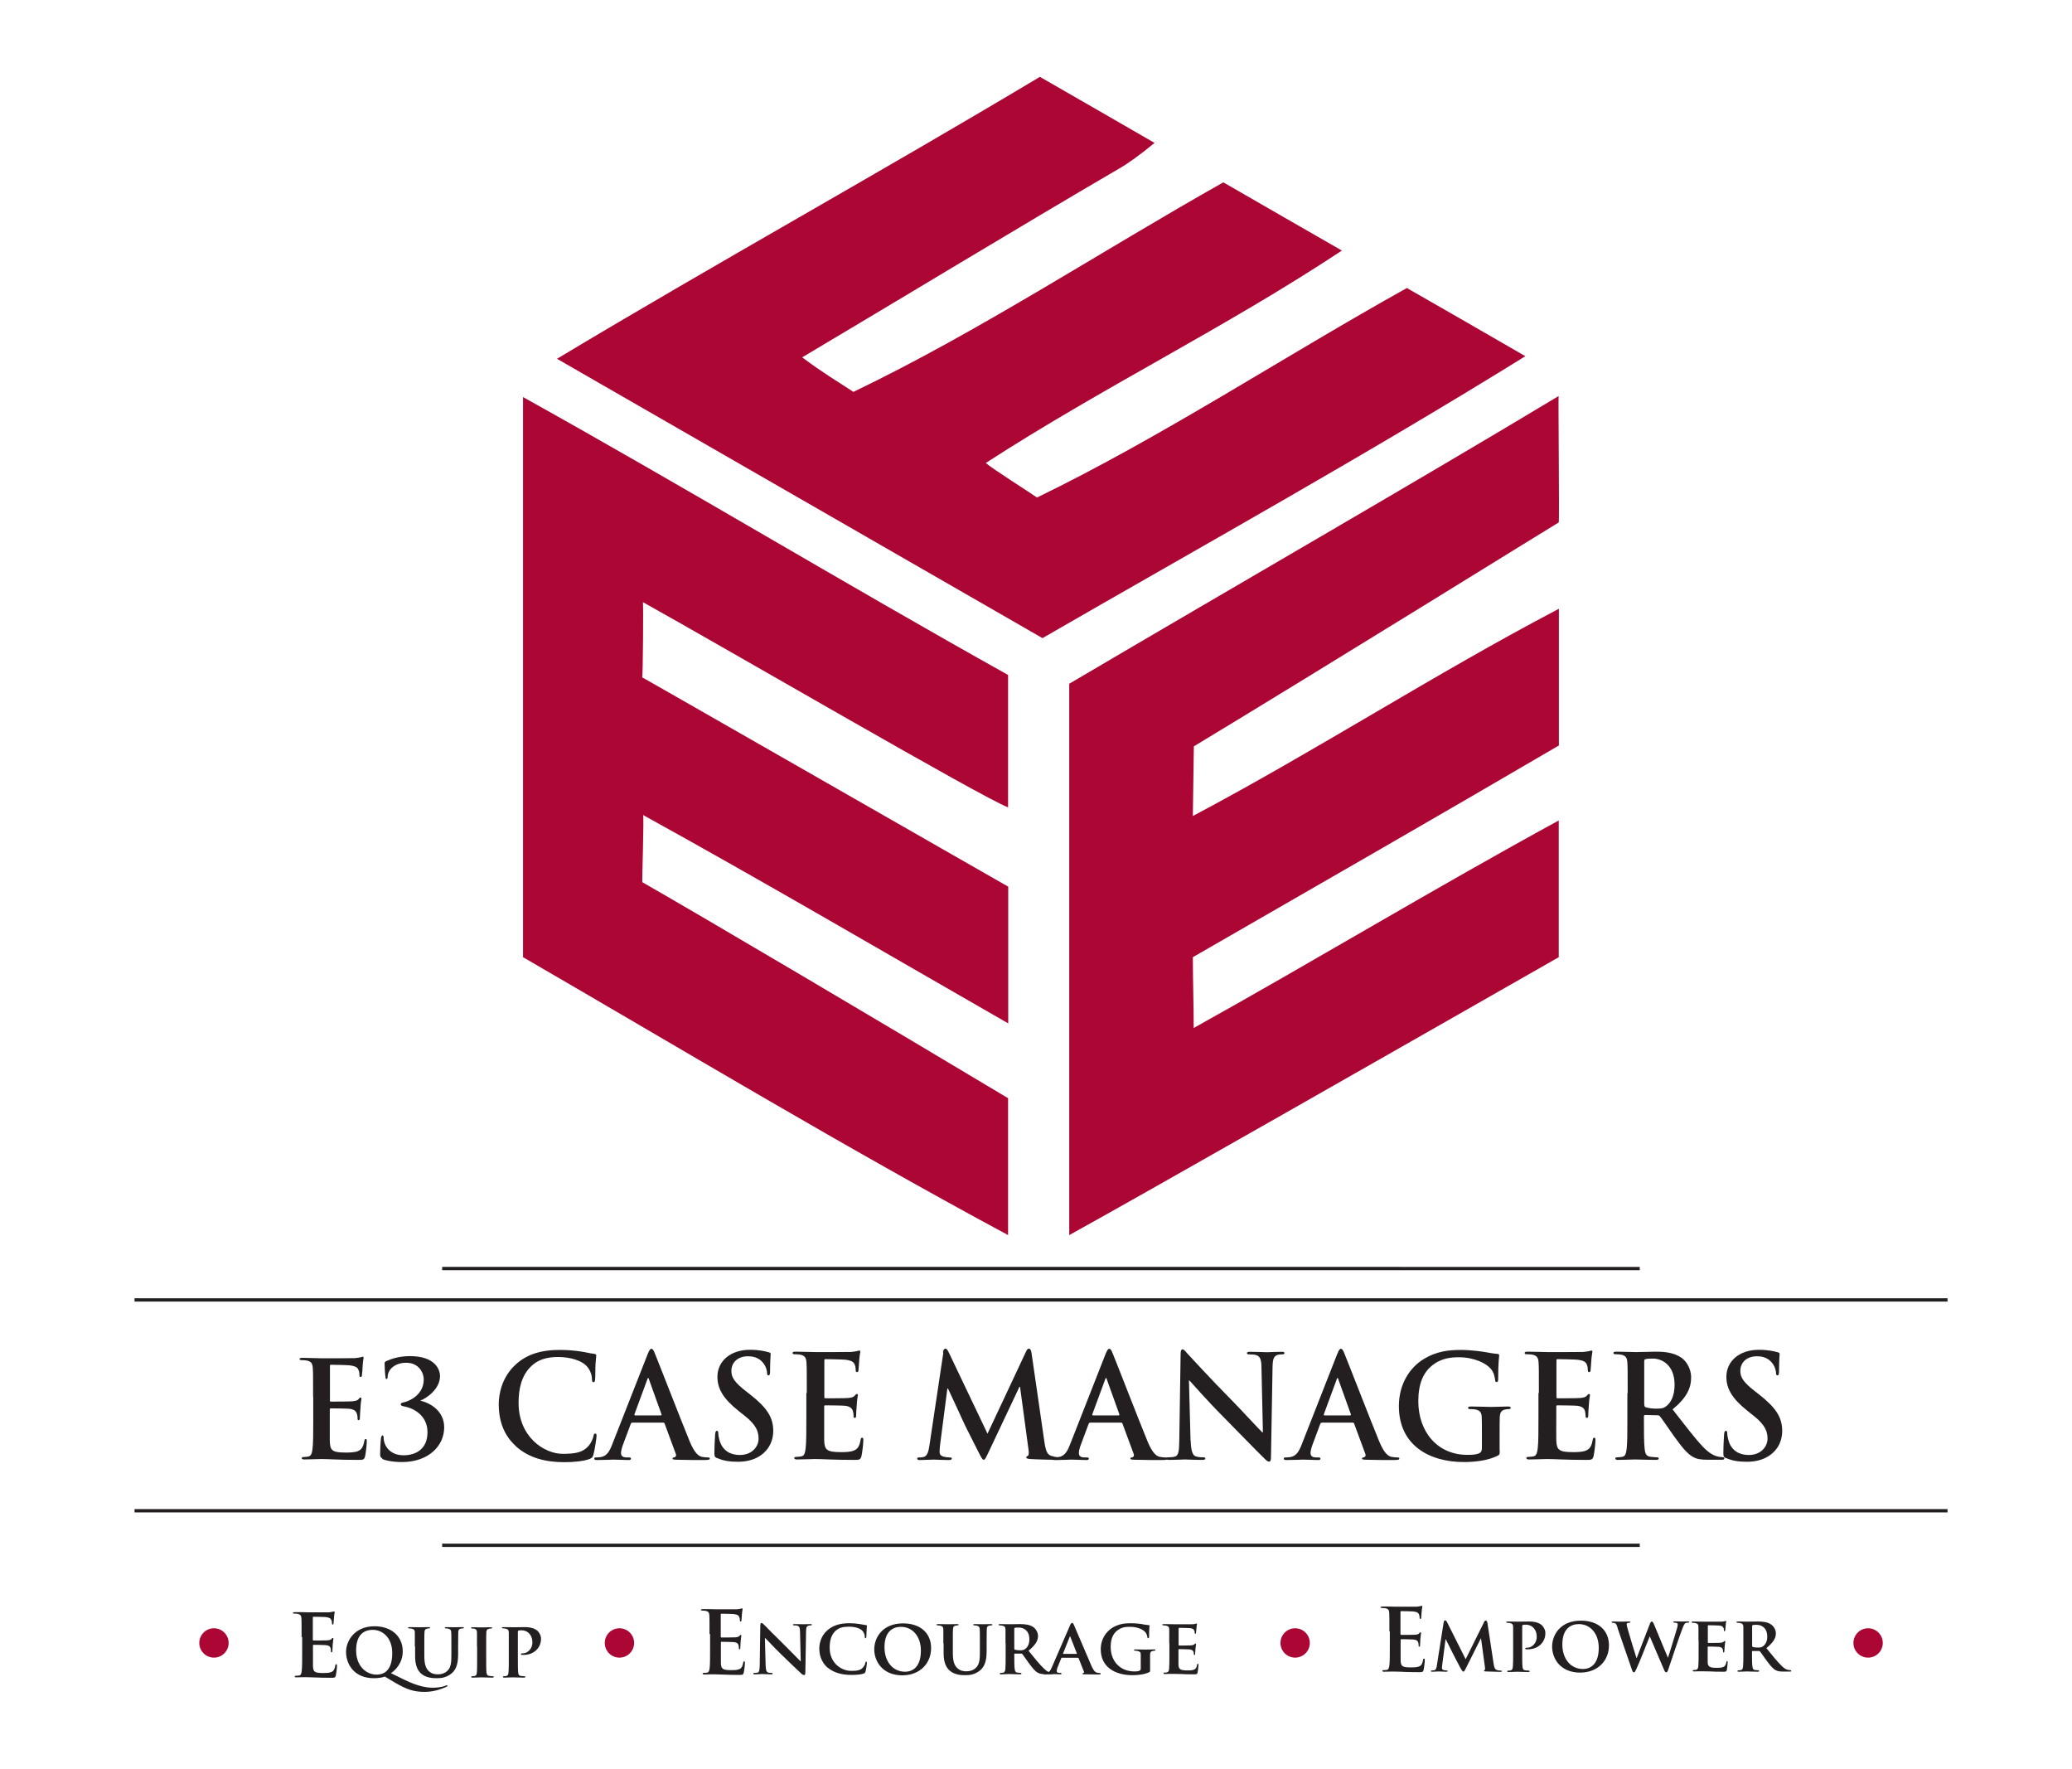 <?xml version="1.0" encoding="UTF-8"?>
<svg id="Layer_1" xmlns="http://www.w3.org/2000/svg" viewBox="0 0 144 122.9">
  <defs>
    <style>
      .cls-1 {
        fill: #231f20;
      }

      .cls-2 {
        fill: #ab0634;
      }
    </style>
  </defs>
  <g>
    <path class="cls-2" d="M97.77,20.01c2.75,1.57,5.49,3.15,8.24,4.74-11.1,6.88-22.36,13.13-33.56,19.59-11.24-6.47-22.49-12.94-33.74-19.41,11.15-6.69,22.4-12.91,33.56-19.59,2.66,1.53,5.31,3.05,7.97,4.59q-1.51,1.24-2.44,1.77c-7.04,4.11-14.86,8.86-22.05,13.13,1.57,1.17,2.46,1.67,3.56,2.4,8.73-4.19,17.12-9.72,25.71-14.56,2.75,1.58,5.49,3.17,8.24,4.74-8.13,5.38-16.61,9.49-24.75,14.76.45.4,3.1,2.07,3.56,2.4,8.72-4.23,17.11-9.77,25.71-14.56"/>
    <path class="cls-2" d="M108.33,57.01v9.5c-11.31,6.45-28.44,16.23-34.02,19.31v-38.31c11.9-7.01,24.12-14.04,34.01-19.99-.03.02.06,8.75.01,8.78-.58.34-16.4,10.15-25.36,15.56l-.07,4.84c8.68-4.6,16.73-9.83,25.44-14.4v9.5c-8.44,4.94-16.95,9.82-25.44,14.71,0,1.53.06,3.38.06,4.92,8.13-4.52,16.93-9.82,25.37-14.42"/>
    <path class="cls-2" d="M70.06,76.32v9.5c-11.49-6.18-22.53-12.83-33.71-19.31V27.59c11.35,6.32,22.36,12.97,33.71,19.31v9.2c-1.83-.69-19.61-11.05-25.38-14.26.04.02,0,5.31-.05,5.23-.04-.05,17.19,9.83,25.44,14.54v9.5c-8.74-5.01-17.04-9.88-25.38-14.48.08.04-.08,4.66-.05,4.67,4.29,2.45,17,9.96,25.44,15.02"/>
  </g>
  <g>
    <path class="cls-1" d="M21.76,97.07c0-1.43,0-1.69-.02-1.99-.02-.32-.09-.47-.4-.54-.07-.02-.23-.03-.36-.03-.1,0-.16-.02-.16-.08s.06-.08.2-.08c.49,0,1.07.03,1.33.03.3,0,2.13,0,2.31-.01.17-.02.32-.04.4-.06.05,0,.1-.04.15-.04s.06.04.06.08c0,.07-.05.18-.07.61,0,.09-.03.51-.05.62,0,.05-.03.1-.09.1s-.08-.05-.08-.13c0-.07,0-.23-.06-.34-.06-.17-.16-.28-.62-.34-.16-.02-1.13-.04-1.31-.04-.05,0-.06.03-.06.09v2.37c0,.07,0,.1.06.1.2,0,1.26,0,1.48-.02.22-.02.36-.05.44-.14.06-.08.1-.12.15-.12.04,0,.06.02.06.08s-.05.21-.07.68c-.02.19-.04.56-.04.63,0,.07,0,.18-.08.18-.06,0-.08-.04-.08-.08,0-.09,0-.22-.04-.34-.05-.19-.18-.33-.52-.37-.18-.02-1.09-.03-1.31-.03-.05,0-.06.04-.06.09v.74c0,.32,0,1.18,0,1.45.02.65.17.79,1.11.79.24,0,.63,0,.87-.11.24-.11.35-.31.42-.69.02-.1.04-.14.1-.14.07,0,.07.08.07.17,0,.22-.07.85-.12,1.04-.06.24-.15.24-.5.24-1.39,0-2.01-.06-2.56-.06-.21,0-.79.03-1.16.03-.12,0-.18-.03-.18-.09,0-.05.04-.08.15-.08.14,0,.25-.02.33-.04.18-.04.23-.24.27-.52.05-.39.05-1.14.05-2v-1.65Z"/>
    <path class="cls-1" d="M26.58,101.35c-.14-.09-.16-.15-.16-.26,0-.44.03-.97.06-1.17.02-.11.05-.18.1-.18s.08.06.08.13c0,.6.45,1.25,1.38,1.25s1.67-.49,1.67-1.6c0-1.26-1.11-1.7-1.56-1.78-.24-.05-.3-.08-.3-.16,0-.07.06-.11.17-.13.42-.08,1.43-.52,1.43-1.61,0-.39-.29-1.15-1.23-1.15-.73,0-1.28.44-1.28.99,0,.11-.04.14-.08.14-.04,0-.06-.03-.07-.13-.04-.3-.06-.72-.06-.94,0-.08,0-.12.13-.18.31-.14.87-.34,1.63-.34,1.77,0,2.09.95,2.09,1.39,0,.92-.98,1.56-1.35,1.69v.02c.68.16,1.64.71,1.64,1.85,0,1.31-1.12,2.41-2.92,2.41-.66,0-1.18-.11-1.39-.22Z"/>
    <path class="cls-1" d="M35.87,100.5c-.96-.85-1.21-1.97-1.21-2.93,0-.68.21-1.85,1.14-2.72.7-.66,1.63-1.05,3.09-1.05.61,0,.97.04,1.42.1.37.05.68.14.98.17.11.01.15.06.15.12,0,.08-.03.2-.05.55-.02.33-.01.87-.03,1.07,0,.15-.03.23-.12.23-.08,0-.1-.08-.1-.22-.01-.31-.14-.66-.38-.91-.32-.35-1.09-.62-1.98-.62-.85,0-1.41.22-1.84.62-.71.66-.9,1.61-.9,2.57,0,2.36,1.77,3.54,3.08,3.54.87,0,1.4-.1,1.79-.56.17-.19.29-.48.33-.65.03-.16.05-.2.13-.2.07,0,.09.07.09.15,0,.12-.12.98-.22,1.32-.05.17-.09.22-.25.29-.39.16-1.13.23-1.76.23-1.34,0-2.46-.3-3.35-1.08Z"/>
    <path class="cls-1" d="M43.93,98.85s-.07.02-.09.08l-.53,1.42c-.1.25-.15.49-.15.61,0,.18.09.31.39.31h.15c.12,0,.15.02.15.08,0,.08-.06.1-.17.1-.31,0-.73-.03-1.04-.03-.11,0-.65.03-1.15.03-.13,0-.19-.02-.19-.1,0-.06.04-.08.12-.08.09,0,.22-.01.3-.02.45-.06.64-.4.83-.89l2.45-6.24c.12-.29.18-.4.27-.4.09,0,.15.09.24.32.23.55,1.8,4.6,2.42,6.11.37.89.65,1.03.86,1.08.15.03.29.04.41.04.08,0,.13.01.13.08,0,.08-.09.1-.45.1s-1.07,0-1.85-.02c-.18-.01-.29-.01-.29-.08,0-.06.04-.08.14-.09.07-.02.14-.11.09-.23l-.78-2.11c-.02-.05-.05-.07-.1-.07h-2.18ZM45.93,98.35s.06-.03.05-.06l-.88-2.45s-.02-.09-.05-.09-.05.05-.06.09l-.9,2.44s0,.07.04.07h1.8Z"/>
    <path class="cls-1" d="M49.84,101.32c-.16-.07-.19-.12-.19-.34,0-.55.04-1.14.05-1.3.01-.15.04-.26.12-.26.09,0,.1.09.1.17,0,.13.04.34.09.51.22.73.79,1,1.4,1,.88,0,1.31-.61,1.31-1.13,0-.49-.15-.95-.96-1.59l-.45-.36c-1.07-.85-1.45-1.55-1.45-2.35,0-1.09.9-1.88,2.26-1.88.64,0,1.05.1,1.3.17.09.02.14.05.14.12,0,.13-.04.42-.04,1.19,0,.22-.03.3-.11.3-.07,0-.1-.06-.1-.18,0-.09-.05-.4-.25-.66-.15-.19-.43-.49-1.07-.49-.72,0-1.16.43-1.16,1.02,0,.46.23.8,1.04,1.43l.27.21c1.17.92,1.6,1.59,1.6,2.53,0,.58-.22,1.26-.92,1.73-.49.32-1.04.41-1.55.41-.57,0-1.01-.07-1.43-.26Z"/>
    <path class="cls-1" d="M56.07,96.81c0-1.51,0-1.79-.02-2.11-.02-.34-.1-.5-.42-.57-.08-.02-.24-.03-.38-.03-.11,0-.17-.02-.17-.09s.07-.09.22-.09c.52,0,1.13.03,1.41.03.31,0,2.26,0,2.44-.01.19-.02.34-.04.42-.06.05-.01.11-.04.16-.04s.06.04.06.09c0,.07-.05.19-.08.65-.01.1-.03.54-.05.65,0,.05-.03.11-.1.11s-.09-.05-.09-.14c0-.07-.01-.24-.06-.36-.07-.18-.17-.3-.66-.36-.17-.02-1.19-.04-1.39-.04-.05,0-.07.03-.07.1v2.51c0,.07,0,.11.07.11.21,0,1.34,0,1.56-.02.23-.02.38-.05.47-.15.07-.08.11-.13.16-.13.04,0,.07.02.07.08s-.05.22-.08.72c-.02.2-.04.6-.04.67,0,.08,0,.19-.09.19-.07,0-.09-.04-.09-.09,0-.1,0-.23-.04-.36-.05-.2-.19-.35-.55-.39-.19-.02-1.15-.03-1.39-.03-.05,0-.06.04-.06.1v.78c0,.34,0,1.25,0,1.54.02.68.18.83,1.17.83.25,0,.66,0,.92-.12s.37-.33.44-.73c.02-.11.04-.15.11-.15.08,0,.08.08.08.18,0,.23-.08.9-.13,1.1-.07.26-.16.26-.53.26-1.48,0-2.13-.06-2.71-.06-.22,0-.84.03-1.23.03-.13,0-.2-.03-.2-.1,0-.05.04-.08.16-.08.15,0,.26-.02.35-.04.2-.04.24-.26.28-.55.05-.42.05-1.2.05-2.12v-1.75Z"/>
    <path class="cls-1" d="M65.53,93.97c.03-.17.09-.26.17-.26s.14.05.26.31l2.67,5.6,2.66-5.67c.07-.16.13-.24.22-.24s.15.1.18.31l.89,6.14c.09.63.19.91.48,1,.28.09.48.1.61.1.09,0,.16.01.16.07,0,.08-.12.11-.25.11-.24,0-1.59-.03-1.98-.06-.22-.02-.28-.05-.28-.11,0-.05.04-.08.11-.11.06-.02.09-.15.05-.43l-.59-4.37h-.04l-2.13,4.51c-.22.47-.27.56-.36.56s-.19-.2-.34-.5c-.23-.46-1.01-1.98-1.12-2.25-.09-.21-.67-1.46-1.02-2.2h-.04l-.51,3.95c-.02.18-.03.31-.03.47,0,.19.13.28.29.32.18.04.31.05.41.05.08,0,.15.02.15.07,0,.09-.09.11-.23.11-.41,0-.85-.03-1.03-.03-.19,0-.65.03-.97.03-.1,0-.18-.02-.18-.11,0-.05.06-.07.16-.07.08,0,.15,0,.29-.03.27-.06.35-.45.4-.78l.97-6.47Z"/>
    <path class="cls-1" d="M75.75,98.85s-.07.02-.09.08l-.53,1.42c-.1.25-.15.49-.15.61,0,.18.09.31.39.31h.15c.12,0,.15.02.15.08,0,.08-.06.1-.17.1-.31,0-.73-.03-1.04-.03-.11,0-.65.03-1.15.03-.13,0-.19-.02-.19-.1,0-.06.04-.08.12-.08.09,0,.22-.01.3-.02.45-.06.64-.4.83-.89l2.45-6.24c.12-.29.18-.4.27-.4.09,0,.15.09.24.32.23.55,1.8,4.6,2.42,6.11.37.89.65,1.03.86,1.08.15.03.29.04.41.04.08,0,.13.01.13.08,0,.08-.09.1-.45.1s-1.07,0-1.85-.02c-.18-.01-.29-.01-.29-.08,0-.06.04-.08.14-.09.07-.02.14-.11.09-.23l-.78-2.11c-.02-.05-.05-.07-.1-.07h-2.18ZM77.75,98.35s.06-.03.05-.06l-.88-2.45s-.02-.09-.05-.09-.05.05-.06.09l-.9,2.44s0,.07.04.07h1.8Z"/>
    <path class="cls-1" d="M82.75,100.09c.02.77.15,1.03.34,1.1.17.06.35.07.51.07.11,0,.17.02.17.08,0,.08-.09.1-.22.1-.64,0-1.03-.03-1.21-.03-.09,0-.55.03-1.06.03-.13,0-.22-.01-.22-.1,0-.06.06-.08.16-.08.13,0,.3-.01.44-.05.25-.08.29-.37.3-1.23l.09-5.88c0-.2.03-.34.13-.34.11,0,.2.13.36.31.12.13,1.6,1.75,3.03,3.19.67.68,1.98,2.11,2.15,2.26h.05l-.1-4.46c0-.61-.1-.79-.33-.89-.15-.06-.38-.06-.52-.06-.12,0-.16-.03-.16-.09,0-.08.11-.09.25-.09.51,0,.98.03,1.18.03.11,0,.48-.03.96-.03.13,0,.22.01.22.09,0,.06-.06.09-.18.09-.1,0-.18,0-.29.03-.27.08-.35.29-.36.84l-.11,6.27c0,.22-.04.31-.13.31-.11,0-.22-.11-.33-.22-.62-.6-1.87-1.9-2.88-2.92-1.07-1.07-2.15-2.31-2.33-2.5h-.03l.11,4.17Z"/>
    <path class="cls-1" d="M91.85,98.85s-.07.02-.09.08l-.53,1.42c-.1.25-.15.49-.15.61,0,.18.09.31.39.31h.15c.12,0,.15.02.15.08,0,.08-.06.1-.17.1-.31,0-.73-.03-1.04-.03-.11,0-.65.03-1.15.03-.13,0-.19-.02-.19-.1,0-.06.04-.08.12-.08.09,0,.22-.01.3-.02.45-.06.64-.4.83-.89l2.45-6.24c.12-.29.18-.4.27-.4.09,0,.15.09.24.32.23.55,1.8,4.6,2.42,6.11.37.89.65,1.03.86,1.08.15.03.29.04.41.04.08,0,.13.01.13.08,0,.08-.09.1-.45.1s-1.07,0-1.85-.02c-.18-.01-.29-.01-.29-.08,0-.06.04-.08.14-.09.07-.02.14-.11.09-.23l-.78-2.11c-.02-.05-.05-.07-.1-.07h-2.18ZM93.84,98.35s.06-.03.05-.06l-.88-2.45s-.02-.09-.05-.09-.05.05-.06.09l-.9,2.44s0,.07.04.07h1.8Z"/>
    <path class="cls-1" d="M104.23,100.78c0,.27-.01.29-.13.36-.64.34-1.59.45-2.36.45-2.39,0-4.52-1.15-4.52-3.89,0-1.59.81-2.7,1.7-3.25.94-.58,1.81-.65,2.63-.65.67,0,1.53.12,1.73.16.21.04.55.1.77.11.12.01.14.05.14.12,0,.11-.07.39-.07,1.63,0,.16-.03.21-.11.21-.07,0-.09-.05-.1-.13-.03-.23-.08-.55-.33-.82-.29-.32-1.07-.77-2.18-.77-.54,0-1.25.04-1.93.62-.55.47-.9,1.21-.9,2.43,0,2.14,1.34,3.73,3.4,3.73.25,0,.6,0,.83-.11.15-.07.19-.2.19-.37v-.93c0-.5,0-.87-.01-1.17-.01-.34-.1-.5-.42-.57-.08-.02-.24-.03-.38-.03-.09,0-.15-.02-.15-.08,0-.08.07-.1.21-.1.51,0,1.12.03,1.42.03s.82-.03,1.14-.03c.13,0,.19.02.19.1,0,.06-.06.08-.13.08-.08,0-.15.01-.26.03-.26.05-.36.22-.37.57-.01.3-.01.69-.01,1.19v1.09Z"/>
    <path class="cls-1" d="M106.95,96.81c0-1.51,0-1.79-.02-2.11-.02-.34-.1-.5-.42-.57-.08-.02-.24-.03-.38-.03-.11,0-.17-.02-.17-.09s.07-.09.22-.09c.52,0,1.13.03,1.41.03.31,0,2.26,0,2.44-.01.19-.02.34-.04.42-.06.05-.01.11-.04.16-.04s.06.04.06.09c0,.07-.05.19-.08.65-.01.1-.03.54-.05.65,0,.05-.03.11-.1.11s-.09-.05-.09-.14c0-.07-.01-.24-.06-.36-.07-.18-.17-.3-.66-.36-.17-.02-1.19-.04-1.39-.04-.05,0-.07.03-.07.1v2.51c0,.07,0,.11.07.11.21,0,1.34,0,1.56-.02.23-.02.38-.05.47-.15.07-.08.11-.13.16-.13.04,0,.07.02.07.08s-.05.22-.08.72c-.02.2-.04.6-.04.67,0,.08,0,.19-.09.19-.07,0-.09-.04-.09-.09-.01-.1-.01-.23-.04-.36-.05-.2-.19-.35-.55-.39-.19-.02-1.15-.03-1.39-.03-.05,0-.06.04-.06.1v.78c0,.34-.01,1.25,0,1.54.02.68.18.83,1.17.83.25,0,.66,0,.92-.12s.37-.33.44-.73c.02-.11.04-.15.11-.15.08,0,.08.08.08.18,0,.23-.08.9-.13,1.1-.07.26-.16.26-.53.26-1.48,0-2.13-.06-2.71-.06-.22,0-.84.03-1.23.03-.13,0-.2-.03-.2-.1,0-.05.04-.08.16-.08.15,0,.26-.02.35-.04.19-.04.24-.26.28-.55.05-.42.05-1.2.05-2.12v-1.75Z"/>
    <path class="cls-1" d="M113.12,96.81c0-1.51,0-1.79-.02-2.11-.02-.34-.1-.5-.42-.57-.08-.02-.24-.03-.38-.03-.11,0-.17-.02-.17-.09s.07-.09.22-.09c.52,0,1.13.03,1.34.03.33,0,1.07-.03,1.38-.03.62,0,1.27.06,1.8.43.27.19.66.69.66,1.36,0,.73-.3,1.41-1.29,2.22.87,1.11,1.54,2,2.12,2.61.55.58.95.65,1.09.68.11.02.2.03.27.03s.12.03.12.08c0,.08-.07.1-.19.1h-.93c-.55,0-.79-.05-1.05-.19-.42-.23-.79-.7-1.34-1.46-.39-.55-.84-1.22-.97-1.37-.05-.06-.11-.07-.18-.07l-.85-.02s-.08.02-.08.08v.14c0,.92,0,1.71.05,2.13.03.29.09.51.38.55.15.02.36.04.48.04.08,0,.12.03.12.08,0,.07-.07.1-.2.1-.57,0-1.29-.03-1.44-.03-.19,0-.8.03-1.19.03-.13,0-.19-.03-.19-.1,0-.05.04-.08.16-.08.15,0,.26-.02.35-.04.2-.04.24-.26.28-.55.05-.42.05-1.2.05-2.12v-1.75ZM114.28,97.6c0,.11.02.15.09.18.21.07.5.1.74.1.39,0,.52-.04.69-.17.29-.22.58-.67.58-1.49,0-1.41-.92-1.82-1.5-1.82-.24,0-.42.01-.52.04-.07.02-.09.06-.09.14v3.02Z"/>
    <path class="cls-1" d="M119.96,101.32c-.16-.07-.19-.12-.19-.34,0-.55.04-1.14.05-1.3.01-.15.04-.26.12-.26.09,0,.1.09.1.17,0,.13.04.34.09.51.21.73.79,1,1.4,1,.88,0,1.31-.61,1.31-1.13,0-.49-.15-.95-.96-1.59l-.45-.36c-1.07-.85-1.45-1.55-1.45-2.35,0-1.09.9-1.88,2.26-1.88.63,0,1.05.1,1.3.17.09.02.14.05.14.12,0,.13-.04.42-.04,1.19,0,.22-.03.3-.11.3-.07,0-.1-.06-.1-.18,0-.09-.05-.4-.25-.66-.15-.19-.43-.49-1.07-.49-.72,0-1.16.43-1.16,1.02,0,.46.23.8,1.04,1.43l.27.21c1.17.92,1.6,1.59,1.6,2.53,0,.58-.21,1.26-.92,1.73-.49.32-1.04.41-1.55.41-.57,0-1.01-.07-1.43-.26Z"/>
  </g>
  <path class="cls-1" d="M30.73,88.26h83.23v-.23H30.73v.23ZM30.73,107.49h83.23v-.23H30.73v.23ZM9.35,90.44h126v-.23H9.35v.23ZM9.35,105.09h126v-.23H9.35v.23Z"/>
  <g>
    <g>
      <path class="cls-1" d="M49.31,113.54c0-.91,0-1.08-.01-1.27-.01-.21-.06-.3-.26-.34-.05-.01-.15-.02-.23-.02-.07,0-.1-.01-.1-.05s.04-.05.13-.05c.16,0,.34,0,.49,0,.16,0,.29.01.38.01.19,0,1.39,0,1.5,0,.11-.01.21-.02.26-.04.03,0,.07-.02.1-.02s.04.02.04.05c0,.04-.03.11-.05.39,0,.06-.02.32-.03.4,0,.03-.02.07-.06.07s-.05-.03-.05-.08c0-.04,0-.14-.04-.22-.04-.11-.1-.18-.4-.22-.1-.01-.73-.02-.85-.02-.03,0-.04.02-.04.06v1.52s0,.07.04.07c.13,0,.82,0,.96-.01.14-.01.23-.03.29-.09.04-.05.07-.08.1-.08.02,0,.04.01.04.05s-.02.13-.05.44c0,.12-.02.36-.02.4,0,.05,0,.11-.05.11-.04,0-.05-.02-.05-.05,0-.06,0-.14-.02-.22-.03-.12-.11-.21-.34-.23-.11-.01-.71-.02-.85-.02-.03,0-.04.02-.04.06v.47c0,.2,0,.76,0,.93.01.42.11.51.72.51.16,0,.41,0,.56-.07.16-.07.23-.2.27-.45.01-.07.02-.09.07-.09.05,0,.05.05.05.11,0,.14-.05.55-.08.67-.04.16-.1.16-.32.16-.45,0-.78-.01-1.04-.02-.26-.01-.45-.02-.63-.02-.07,0-.2,0-.34,0-.14,0-.29.01-.41.01-.08,0-.12-.02-.12-.06,0-.03.02-.05.1-.05.09,0,.16-.01.22-.02.12-.02.15-.16.17-.33.03-.25.03-.73.03-1.28v-1.06Z"/>
      <path class="cls-1" d="M53.21,115.71c.01.36.07.47.16.5.08.03.17.03.25.03.05,0,.08.02.08.05,0,.04-.04.05-.11.05-.31,0-.53-.02-.62-.02-.04,0-.27.02-.51.02-.06,0-.11,0-.11-.05,0-.03.03-.05.08-.05.06,0,.15,0,.22-.02.12-.03.14-.16.15-.56l.04-2.73c0-.09.03-.16.08-.16.06,0,.12.07.21.15.06.06.77.79,1.47,1.47.32.32.96.97,1.03,1.04h.02l-.05-2.05c0-.28-.05-.36-.16-.41-.07-.03-.18-.03-.25-.03-.06,0-.08-.02-.08-.05,0-.04.05-.04.12-.04.25,0,.5.01.61.01.05,0,.23-.01.47-.01.06,0,.11,0,.11.04,0,.03-.03.05-.08.05-.05,0-.09,0-.15.02-.13.04-.17.12-.17.38l-.05,2.9c0,.1-.04.15-.08.15-.08,0-.15-.05-.2-.1-.3-.28-.89-.84-1.39-1.33-.52-.5-1.02-1.06-1.12-1.14h-.02l.05,1.88Z"/>
      <path class="cls-1" d="M57.54,115.9c-.47-.4-.6-.92-.6-1.36,0-.31.1-.86.56-1.26.35-.3.8-.49,1.51-.49.3,0,.48.02.69.05.18.03.34.06.48.08.05,0,.07.03.07.05,0,.04-.01.09-.02.25-.01.15-.01.41-.02.5,0,.07-.02.11-.06.11-.04,0-.05-.04-.05-.1,0-.15-.06-.31-.18-.43-.16-.16-.48-.27-.92-.27s-.68.08-.9.26c-.35.3-.44.75-.44,1.2,0,1.09.84,1.61,1.48,1.61.42,0,.66-.03.84-.24.08-.09.15-.22.16-.31.01-.07.02-.09.06-.09.03,0,.05.04.05.08,0,.05-.05.46-.1.61-.02.08-.04.1-.12.13-.19.08-.55.1-.86.1-.65,0-1.2-.14-1.64-.5Z"/>
      <path class="cls-1" d="M60.76,114.6c0-.79.55-1.8,2-1.8,1.2,0,1.95.67,1.95,1.72s-.77,1.89-2,1.89c-1.39,0-1.95-.99-1.95-1.8ZM64,114.69c0-1.02-.61-1.65-1.38-1.65-.53,0-1.15.28-1.15,1.42,0,.95.54,1.7,1.44,1.7.34,0,1.09-.16,1.09-1.47Z"/>
      <path class="cls-1" d="M65.56,114.19c0-.7,0-.83,0-.98-.01-.16-.05-.21-.21-.25-.04-.01-.12-.02-.18-.02-.05,0-.08-.02-.08-.05s.03-.04.1-.04c.25,0,.57.01.72.01.12,0,.44-.01.61-.01.07,0,.1.01.1.04s-.03.05-.08.05c-.05,0-.08,0-.14.02-.12.02-.16.09-.17.25-.01.15-.01.28-.01.98v.64c0,.67.13.93.36,1.12.21.17.44.18.6.18.21,0,.45-.06.64-.24.27-.25.28-.65.28-1.12v-.58c0-.7,0-.83-.01-.98-.01-.16-.05-.21-.2-.25-.04-.01-.12-.02-.17-.02s-.08-.02-.08-.05.03-.04.1-.04c.24,0,.56.01.57.01.05,0,.37-.01.56-.01.06,0,.1.01.1.04s-.03.05-.08.05-.08,0-.14.02c-.13.02-.16.09-.17.25,0,.15-.01.28-.01.98v.49c0,.51-.05,1.06-.46,1.39-.34.28-.7.33-1.01.33-.25,0-.74-.01-1.09-.31-.24-.21-.43-.55-.43-1.22v-.68Z"/>
      <path class="cls-1" d="M69.88,114.19c0-.7,0-.83,0-.98-.01-.16-.05-.21-.21-.25-.04-.01-.12-.02-.19-.02-.05,0-.08-.02-.08-.05s.04-.04.11-.04c.25,0,.55.01.65.01.16,0,.6-.01.74-.01.3,0,.65.03.9.2.14.09.34.33.34.63,0,.34-.2.64-.66,1.02.42.52.76.94,1.05,1.22.27.27.43.29.51.3.05.01.08.01.11.01s.06.03.06.05c0,.04-.03.05-.09.05h-.45c-.27,0-.4-.03-.52-.09-.21-.1-.38-.32-.65-.68-.19-.25-.39-.56-.45-.63-.03-.03-.05-.03-.09-.03h-.43s-.04,0-.04.03v.07c0,.43,0,.79.03.98.02.13.04.22.18.24.07.01.17.02.23.02.04,0,.06.03.06.05,0,.03-.04.05-.1.05-.28,0-.67-.02-.74-.02-.09,0-.4.02-.58.02-.06,0-.09-.02-.09-.05,0-.02.02-.05.08-.05.07,0,.12,0,.17-.02.1-.02.12-.11.14-.24.02-.2.02-.56.02-.98v-.81ZM70.49,114.55s.01.06.04.08c.1.03.24.04.36.04.19,0,.25-.02.34-.08.15-.1.31-.3.31-.68,0-.65-.44-.82-.73-.82-.12,0-.23,0-.28.02-.03.01-.04.03-.04.06v1.37Z"/>
      <path class="cls-1" d="M73.8,115.18s-.03,0-.04.03l-.25.62c-.05.11-.07.23-.07.28,0,.08.04.13.19.13h.07c.06,0,.07.02.07.05,0,.04-.03.05-.08.05-.16,0-.38-.02-.53-.02-.05,0-.3.02-.55.02-.06,0-.09-.01-.09-.05,0-.03.02-.05.05-.05.04,0,.1,0,.14,0,.22-.03.3-.17.4-.41l1.25-2.88c.05-.13.09-.18.14-.18.07,0,.09.04.14.15.11.25.91,2.12,1.21,2.82.18.42.32.48.41.49.07.01.12.02.18.02.04,0,.06.02.06.05,0,.04-.03.05-.21.05-.17,0-.51,0-.92-.01-.09,0-.14,0-.14-.04,0-.03.01-.04.06-.05.03,0,.07-.05.04-.1l-.37-.93s-.03-.03-.05-.03h-1.12ZM74.82,114.92s.03-.01.02-.03l-.45-1.15s-.01-.04-.02-.04c-.02,0-.02.03-.03.04l-.46,1.15s0,.03.02.03h.92Z"/>
      <path class="cls-1" d="M79.93,116.03c0,.12,0,.13-.06.16-.32.16-.79.21-1.16.21-1.17,0-2.21-.53-2.21-1.8,0-.74.4-1.25.83-1.51.46-.27.88-.3,1.28-.3.33,0,.75.05.84.08.1.02.27.04.38.05.05,0,.06.02.06.05,0,.05-.03.18-.03.76,0,.07-.03.1-.07.1-.03,0-.04-.02-.05-.06-.01-.1-.04-.25-.16-.38-.14-.15-.5-.35-1.03-.35-.26,0-.59,0-.92.27-.27.22-.44.56-.44,1.12,0,.99.64,1.71,1.66,1.71.12,0,.22,0,.34-.05.07-.03.09-.08.09-.16v-.42c0-.23,0-.4,0-.54,0-.16-.05-.21-.21-.25-.04-.01-.12-.02-.18-.02-.04,0-.08-.02-.08-.05,0-.04.04-.04.1-.04.25,0,.59.01.73.01.15,0,.4-.01.56-.01.06,0,.1,0,.1.04,0,.03-.03.05-.06.05-.04,0-.08,0-.13.02-.13.02-.18.09-.18.25,0,.14,0,.33,0,.55v.51Z"/>
      <path class="cls-1" d="M81.26,114.19c0-.7,0-.83,0-.98-.01-.16-.05-.21-.21-.25-.04-.01-.12-.02-.19-.02-.05,0-.08-.02-.08-.05s.04-.04.11-.04c.25,0,.55.01.69.01.15,0,1.21,0,1.3,0,.09,0,.16-.02.2-.03.03,0,.05-.02.08-.02.03,0,.03.02.03.04,0,.03-.03.09-.04.3,0,.05-.02.25-.03.3,0,.02-.02.08-.05.08-.03,0-.04-.02-.04-.06,0-.03,0-.11-.03-.17-.04-.08-.08-.15-.31-.17-.08-.01-.65-.02-.75-.02-.02,0-.03.02-.03.04v1.14s0,.05.03.05c.11,0,.73,0,.83-.01.11-.01.18-.03.23-.07.04-.03.05-.06.08-.06s.04.02.04.05-.01.1-.04.34c-.01.09-.02.28-.02.31,0,.04,0,.1-.05.1-.03,0-.04-.02-.04-.04,0-.05,0-.11-.02-.17-.03-.09-.09-.16-.27-.18-.09-.01-.63-.02-.75-.02-.02,0-.03.02-.03.05v.37c0,.16,0,.55,0,.68.01.31.16.38.64.38.12,0,.33,0,.45-.06.12-.05.17-.15.21-.34.01-.05.02-.07.05-.07.04,0,.04.06.04.11,0,.1-.04.42-.06.51-.03.12-.08.12-.25.12-.36,0-.64,0-.88-.02-.23,0-.41-.01-.55-.01-.05,0-.16,0-.27,0-.11,0-.23.01-.33.01-.06,0-.09-.02-.09-.05,0-.02.02-.05.08-.05.07,0,.12,0,.17-.02.1-.02.12-.11.14-.24.02-.2.02-.56.02-.98v-.81Z"/>
    </g>
    <g>
      <path class="cls-1" d="M20.96,113.75c0-.91,0-1.08-.01-1.27-.01-.21-.06-.3-.26-.34-.05-.01-.15-.02-.23-.02-.07,0-.1-.01-.1-.05s.04-.05.13-.05c.16,0,.34,0,.49,0,.16,0,.29.01.38.01.19,0,1.39,0,1.5,0,.11-.01.21-.02.26-.04.03,0,.07-.02.1-.02s.04.02.04.05c0,.04-.03.11-.05.39,0,.06-.02.32-.03.4,0,.03-.02.07-.06.07s-.05-.03-.05-.08c0-.04,0-.14-.04-.22-.04-.11-.1-.18-.4-.22-.1-.01-.73-.02-.85-.02-.03,0-.04.02-.04.06v1.52s0,.07.04.07c.13,0,.82,0,.96-.01.14-.01.23-.03.29-.09.04-.05.07-.08.1-.08.02,0,.04.01.04.05s-.02.13-.05.44c0,.12-.02.36-.02.4,0,.05,0,.11-.05.11-.04,0-.05-.02-.05-.05,0-.06,0-.14-.02-.22-.03-.12-.11-.21-.34-.23-.11-.01-.71-.02-.85-.02-.03,0-.04.02-.04.06v.47c0,.2,0,.76,0,.93.01.42.11.5.72.5.16,0,.41,0,.56-.07.16-.07.23-.2.27-.45.01-.07.02-.09.07-.09.05,0,.05.05.05.11,0,.14-.05.55-.08.67-.04.16-.1.16-.32.16-.45,0-.78-.01-1.04-.02-.26-.01-.45-.02-.63-.02-.07,0-.2,0-.34,0-.14,0-.29.01-.41.01-.08,0-.12-.02-.12-.06,0-.03.02-.05.1-.05.09,0,.16-.01.22-.02.12-.02.15-.16.17-.33.03-.25.03-.73.03-1.28v-1.06Z"/>
      <path class="cls-1" d="M26.74,116.5c-.17.07-.5.11-.75.11-1.4,0-1.94-1-1.94-1.83,0-.75.58-1.78,1.98-1.78,1.14,0,1.96.67,1.96,1.75,0,.81-.53,1.32-.82,1.51l.94.46c1,.49,1.62.55,1.95.55.25,0,.6-.02.93-.15.03-.01.05-.02.07-.02s.04.02.04.04c0,.03-.03.04-.06.06-.29.13-.84.36-1.53.36-.73,0-1.23-.16-2.02-.62l-.74-.44ZM27.26,114.87c0-1.1-.69-1.62-1.35-1.62s-1.16.38-1.16,1.43.66,1.68,1.43,1.68c.38,0,1.08-.16,1.08-1.49Z"/>
      <path class="cls-1" d="M28.83,114.4c0-.7,0-.83,0-.98-.01-.16-.05-.21-.21-.25-.04-.01-.12-.02-.18-.02-.05,0-.08-.02-.08-.05s.03-.04.1-.04c.25,0,.57.01.72.01.12,0,.44-.01.61-.01.07,0,.1.01.1.04s-.03.05-.08.05c-.05,0-.08,0-.14.02-.12.02-.16.09-.17.25-.01.15-.01.28-.01.98v.64c0,.67.13.93.36,1.12.21.17.44.18.6.18.21,0,.45-.06.64-.24.27-.25.28-.65.28-1.12v-.58c0-.7,0-.83-.01-.98-.01-.16-.05-.21-.2-.25-.04-.01-.12-.02-.17-.02s-.08-.02-.08-.05.03-.04.1-.04c.24,0,.56.01.57.01.05,0,.37-.01.56-.01.06,0,.1.01.1.04s-.03.05-.08.05-.08,0-.14.02c-.13.02-.16.09-.17.25,0,.15-.01.28-.01.98v.49c0,.51-.05,1.06-.46,1.39-.34.28-.7.33-1.01.33-.25,0-.74-.01-1.09-.31-.24-.21-.43-.55-.43-1.22v-.68Z"/>
      <path class="cls-1" d="M33.15,114.4c0-.7,0-.83,0-.98-.01-.16-.06-.21-.16-.24-.05-.02-.11-.02-.17-.02-.05,0-.08-.01-.08-.05,0-.03.04-.04.11-.04.18,0,.5.01.64.01.12,0,.43-.01.61-.01.06,0,.1.01.1.04,0,.04-.03.05-.08.05s-.09,0-.14.02c-.13.02-.17.09-.18.25-.01.15-.01.28-.01.98v.81c0,.44,0,.81.02,1.01.02.12.05.2.19.22.06.01.17.02.24.02.05,0,.08.03.08.05,0,.03-.04.05-.09.05-.31,0-.64-.02-.77-.02-.11,0-.43.02-.62.02-.06,0-.09-.02-.09-.05,0-.02.02-.05.08-.05.07,0,.12,0,.17-.02.1-.02.12-.09.14-.22.02-.19.02-.56.02-1v-.81Z"/>
      <path class="cls-1" d="M35.36,114.4c0-.7,0-.83,0-.98-.01-.16-.05-.21-.21-.25-.04-.01-.12-.02-.19-.02-.05,0-.08-.02-.08-.05s.04-.04.11-.04c.25,0,.55.01.69.01.19,0,.57-.01.79-.01.6,0,.81.2.89.26.1.1.24.3.24.55,0,.65-.52,1.12-1.2,1.12-.02,0-.12,0-.14,0-.03,0-.06-.02-.06-.05,0-.04.05-.06.16-.06.27,0,.64-.28.64-.75,0-.15-.02-.46-.28-.68-.17-.15-.37-.17-.48-.17-.07,0-.16,0-.21.02-.03.01-.04.04-.04.09v1.83c0,.42,0,.79.02.99.02.13.04.22.18.24.07.01.17.02.24.02.05,0,.08.03.08.05,0,.03-.04.05-.09.05-.32,0-.66-.02-.78-.02-.11,0-.41.02-.6.02-.06,0-.09-.02-.09-.05,0-.02.02-.05.08-.05.07,0,.12,0,.17-.02.1-.02.12-.11.14-.24.02-.2.02-.56.02-.98v-.81Z"/>
    </g>
    <g>
      <path class="cls-1" d="M96.56,113.36c0-.91,0-1.08-.01-1.27-.01-.21-.06-.3-.26-.34-.05-.01-.15-.02-.24-.02-.07,0-.1-.01-.1-.05s.04-.05.13-.05c.16,0,.34,0,.49,0,.16,0,.29.01.38.01.19,0,1.39,0,1.5,0,.11-.01.21-.02.26-.04.03,0,.07-.02.1-.02s.04.02.04.05c0,.04-.03.11-.05.39,0,.06-.02.32-.03.4,0,.03-.02.07-.06.07s-.05-.03-.05-.08c0-.04,0-.14-.04-.22-.04-.11-.1-.18-.4-.22-.1-.01-.73-.02-.85-.02-.03,0-.04.02-.04.06v1.52s0,.07.04.07c.13,0,.82,0,.96-.01.14-.01.24-.03.29-.09.04-.05.07-.08.1-.08.02,0,.04.01.04.05s-.02.13-.05.44c0,.12-.02.36-.02.4,0,.05,0,.11-.05.11-.04,0-.05-.02-.05-.05,0-.06,0-.14-.02-.22-.03-.12-.11-.21-.34-.23-.11-.01-.71-.02-.85-.02-.03,0-.04.02-.04.06v.47c0,.2,0,.76,0,.93.01.42.11.5.72.5.16,0,.41,0,.57-.07.16-.07.23-.2.27-.45.01-.07.02-.09.07-.09.05,0,.05.05.05.11,0,.14-.05.55-.08.67-.04.16-.1.16-.33.16-.45,0-.78-.01-1.04-.02-.26-.01-.44-.02-.62-.02-.07,0-.2,0-.34,0-.14,0-.29.01-.42.01-.08,0-.12-.02-.12-.06,0-.03.02-.05.1-.05.09,0,.16-.01.22-.02.12-.02.15-.16.17-.33.03-.25.03-.73.03-1.28v-1.06Z"/>
      <path class="cls-1" d="M100.34,112.71c.01-.08.05-.12.09-.12.05,0,.08.02.15.15l1.28,2.55,1.28-2.58c.04-.08.08-.11.12-.11.04,0,.09.05.11.15l.43,2.83c.04.29.09.41.23.46.13.04.21.04.27.04.04,0,.08.02.08.04,0,.04-.05.05-.12.05-.12,0-.8-.02-.99-.03-.11,0-.14-.03-.14-.05,0-.02.02-.04.05-.05.03-.01.04-.07.02-.2l-.27-1.99h-.02l-1.02,2.04c-.11.22-.13.26-.19.26-.06,0-.11-.09-.19-.23-.11-.21-.49-.92-.55-1.05-.04-.09-.32-.64-.48-.96h-.02l-.23,1.78c-.01.08-.02.14-.02.22,0,.09.07.12.15.14.08.02.12.02.17.02s.08.02.08.04c0,.04-.04.05-.11.05-.2,0-.42-.02-.5-.02-.09,0-.32.02-.47.02-.05,0-.09-.01-.09-.05,0-.02.03-.04.08-.04.04,0,.07,0,.15-.01.13-.02.17-.2.19-.35l.47-2.98Z"/>
      <path class="cls-1" d="M105.16,114.01c0-.7,0-.83,0-.98-.01-.16-.05-.21-.21-.25-.04-.01-.12-.02-.19-.02-.05,0-.08-.02-.08-.05s.04-.04.11-.04c.25,0,.55.01.69.01.2,0,.57-.01.79-.01.6,0,.81.2.89.26.1.1.24.3.24.55,0,.65-.52,1.12-1.2,1.12-.02,0-.12,0-.14,0-.03,0-.06-.02-.06-.05,0-.04.05-.06.16-.06.27,0,.64-.28.64-.75,0-.15-.02-.46-.28-.68-.17-.15-.37-.17-.48-.17-.07,0-.16,0-.21.02-.03.01-.04.04-.04.09v1.83c0,.42,0,.79.02.99.02.13.04.22.18.24.07.01.17.02.24.02.05,0,.08.03.08.05,0,.03-.04.05-.09.05-.32,0-.66-.02-.78-.02-.11,0-.41.02-.6.02-.06,0-.09-.02-.09-.05,0-.02.02-.05.08-.05.07,0,.12,0,.17-.02.1-.02.12-.11.14-.24.02-.2.02-.56.02-.98v-.81Z"/>
      <path class="cls-1" d="M107.87,114.41c0-.79.55-1.8,2-1.8,1.2,0,1.95.67,1.95,1.72s-.77,1.89-2,1.89c-1.39,0-1.95-.99-1.95-1.8ZM111.11,114.5c0-1.02-.61-1.65-1.38-1.65-.53,0-1.15.28-1.15,1.42,0,.95.54,1.7,1.44,1.7.34,0,1.09-.16,1.09-1.47Z"/>
      <path class="cls-1" d="M112.43,113.12c-.06-.17-.1-.28-.17-.32-.05-.03-.14-.04-.18-.04-.05,0-.08-.02-.08-.05s.04-.04.11-.04c.24,0,.51.01.55.01s.28-.01.55-.01c.07,0,.1.01.1.04s-.04.05-.09.05c-.04,0-.08,0-.12.02-.04.02-.05.04-.05.09,0,.06.04.21.1.42.08.3.51,1.7.58,1.91h.02l.91-2.36c.05-.13.1-.17.14-.17.05,0,.1.07.16.22l.95,2.28h.02c.09-.27.46-1.48.62-2.02.03-.11.05-.2.05-.27,0-.08-.04-.13-.23-.13-.04,0-.08-.02-.08-.05,0-.03.04-.04.11-.04.25,0,.47.01.51.01.03,0,.24-.01.4-.01.05,0,.09.01.09.04,0,.03-.02.05-.07.05-.05,0-.11,0-.17.02-.11.04-.17.22-.27.48-.22.58-.71,2.04-.94,2.73-.05.16-.08.22-.15.22-.06,0-.1-.05-.17-.22l-.97-2.27h-.01c-.08.19-.72,1.83-.92,2.25-.09.19-.11.24-.18.24-.06,0-.09-.05-.13-.17l-1.01-2.93Z"/>
      <path class="cls-1" d="M118.04,114.01c0-.7,0-.83,0-.98-.01-.16-.05-.21-.21-.25-.04-.01-.12-.02-.19-.02-.05,0-.08-.02-.08-.05s.04-.04.11-.04c.25,0,.55.01.69.01.15,0,1.21,0,1.3,0,.09,0,.16-.02.2-.03.03,0,.05-.02.08-.02.03,0,.03.02.03.04,0,.03-.03.09-.04.3,0,.05-.02.25-.03.3,0,.02-.02.08-.05.08-.03,0-.04-.02-.04-.06,0-.03,0-.11-.03-.17-.04-.08-.08-.15-.31-.17-.08-.01-.65-.02-.75-.02-.02,0-.03.02-.03.04v1.14s0,.05.03.05c.11,0,.73,0,.83-.01.11-.01.18-.03.23-.07.04-.03.05-.06.08-.06s.04.02.04.05-.01.1-.04.34c-.01.09-.02.28-.02.31,0,.04,0,.1-.05.1-.03,0-.04-.02-.04-.04,0-.05,0-.11-.02-.17-.03-.09-.09-.16-.27-.18-.09-.01-.63-.02-.75-.02-.02,0-.03.02-.03.05v.37c0,.16,0,.55,0,.68.01.31.16.38.64.38.12,0,.33,0,.45-.06.12-.05.17-.15.21-.34.01-.05.02-.07.05-.07.04,0,.04.06.04.11,0,.1-.04.42-.06.51-.03.12-.08.12-.25.12-.36,0-.64,0-.88-.02-.23,0-.41-.01-.55-.01-.05,0-.16,0-.27,0-.11,0-.23.01-.33.01-.06,0-.09-.02-.09-.05,0-.02.02-.05.08-.05.07,0,.12,0,.17-.02.1-.02.12-.11.14-.24.02-.2.02-.56.02-.98v-.81Z"/>
      <path class="cls-1" d="M121.16,114.01c0-.7,0-.83,0-.98-.01-.16-.05-.21-.21-.25-.04-.01-.12-.02-.19-.02-.05,0-.08-.02-.08-.05s.04-.04.11-.04c.25,0,.55.01.65.01.16,0,.6-.01.74-.01.3,0,.65.03.9.2.14.09.34.32.34.63,0,.34-.2.64-.66,1.02.42.52.76.94,1.05,1.22.26.27.43.29.51.3.05.01.08.01.11.01s.06.03.06.05c0,.04-.03.05-.09.05h-.46c-.26,0-.4-.03-.52-.09-.21-.1-.38-.32-.65-.68-.19-.25-.39-.56-.45-.63-.03-.03-.05-.03-.09-.03h-.43s-.04,0-.04.03v.07c0,.43,0,.79.03.98.02.13.04.22.18.24.07.01.17.02.23.02.04,0,.06.03.06.05,0,.03-.04.05-.1.05-.28,0-.67-.02-.74-.02-.09,0-.4.02-.58.02-.06,0-.09-.02-.09-.05,0-.02.02-.05.08-.05.07,0,.12,0,.17-.02.1-.02.12-.11.14-.24.02-.2.02-.56.02-.98v-.81ZM121.77,114.36s.01.06.04.08c.1.03.24.04.36.04.19,0,.25-.02.34-.08.15-.1.31-.3.31-.68,0-.65-.44-.82-.73-.82-.12,0-.23,0-.28.02-.03.01-.04.03-.04.06v1.37Z"/>
    </g>
    <circle class="cls-2" cx="43.05" cy="114.16" r="1.02"/>
    <circle class="cls-2" cx="14.87" cy="114.16" r="1.02"/>
    <circle class="cls-2" cx="90.01" cy="114.16" r="1.02"/>
    <circle class="cls-2" cx="129.83" cy="114.16" r="1.02"/>
  </g>
</svg>